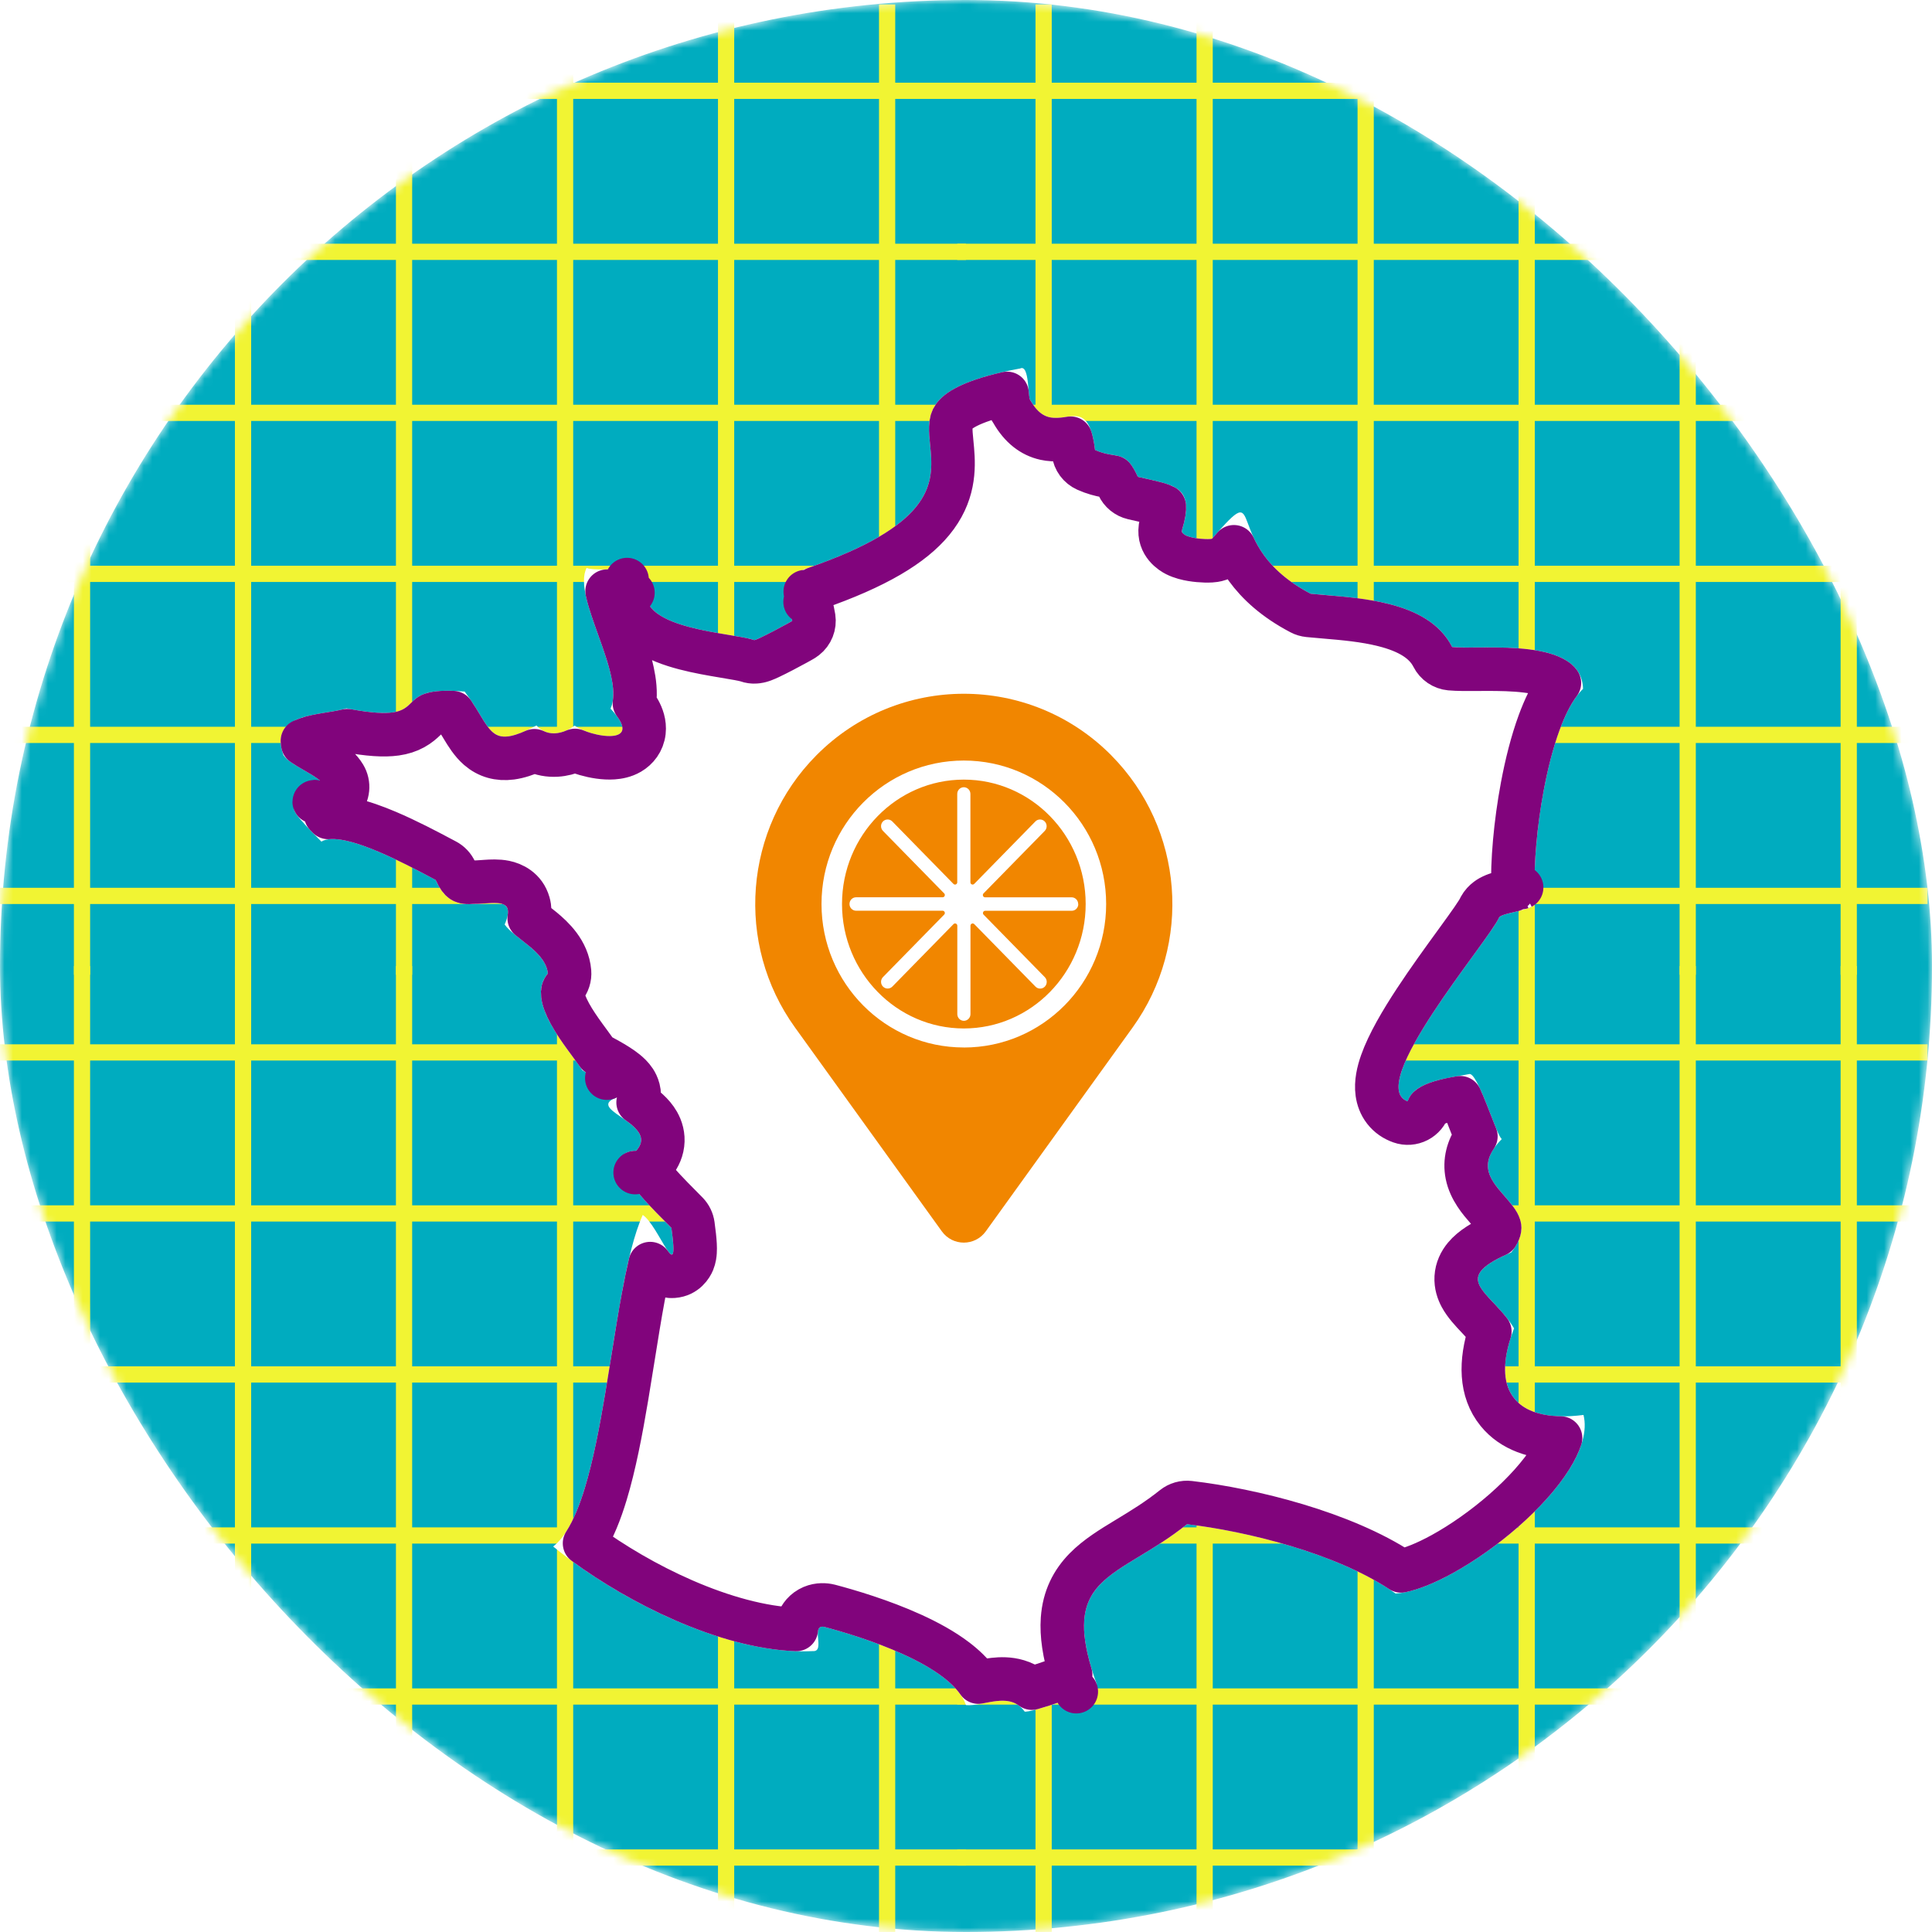 <svg width="222" height="222" viewBox="0 0 222 222" fill="none" xmlns="http://www.w3.org/2000/svg">
<mask id="mask0_418_6777" style="mask-type:alpha" maskUnits="userSpaceOnUse" x="0" y="0" width="222" height="222">
<rect width="222" height="222" rx="111" fill="#D6A8CE"/>
</mask>
<g mask="url(#mask0_418_6777)">
<rect width="222" height="222" rx="111" fill="#00ACBF"/>
<path fill-rule="evenodd" clip-rule="evenodd" d="M8.992 158.367L8.992 176.005H0V176.869H8.992L8.992 194.507H0V195.372H8.992V213.01H0V213.874H8.992L8.992 222.001H9.856L9.856 213.874H27.494V222.001H28.359V213.874H45.997V222.001H46.861V213.874H64.499V222.001H65.364V213.874H83.001V222.001H83.866V213.874H101.504V222.001H102.368V213.874H110.495V213.01H102.368V195.372H110.495V194.507H102.368V176.869H110.495V176.005H102.368V158.367H110.495V157.502H102.368V139.865H110.495V139H102.368V121.362H110.495V120.498H102.368V111.506H101.504V120.498H83.866V111.506H83.001V120.498H65.364V111.506H64.499V120.498H46.861V111.506H45.996V120.498H28.359V111.506H27.494V120.498H9.856L9.856 111.506H8.992L8.992 120.498H0V121.362H8.992L8.992 139H0V139.865H8.992V157.502H0V158.367H8.992ZM9.856 158.367L9.856 176.005H27.494V158.367H9.856ZM28.359 158.367V176.005H45.997V158.367H28.359ZM45.996 157.502H28.359V139.865H45.996V157.502ZM46.861 158.367V176.005H64.499V158.367H46.861ZM64.499 157.502H46.861V139.865H64.499V157.502ZM65.364 158.367V176.005H83.001V158.367H65.364ZM83.001 157.502H65.364V139.865H83.001V157.502ZM83.866 158.367V176.005H101.504V158.367H83.866ZM101.504 157.502H83.866V139.865H101.504V157.502ZM27.494 157.502H9.856V139.865H27.494V157.502ZM27.494 213.01H9.856V195.372H27.494L27.494 213.01ZM45.997 213.01H28.359L28.359 195.372H45.997V213.01ZM64.499 213.01H46.861V195.372H64.499V213.01ZM83.001 213.01H65.364V195.372H83.001V213.01ZM101.504 213.01H83.866V195.372H101.504V213.01ZM45.996 139H28.359V121.362H45.996V139ZM64.499 139H46.861V121.362H64.499V139ZM83.001 139H65.364V121.362H83.001V139ZM101.504 139H83.866V121.362H101.504V139ZM27.494 139H9.856L9.856 121.362H27.494V139ZM27.494 194.507H9.856L9.856 176.869H27.494V194.507ZM45.997 194.507H28.359V176.869H45.997V194.507ZM64.499 194.507H46.861V176.869H64.499V194.507ZM83.001 194.507H65.364V176.869H83.001V194.507ZM101.504 194.507H83.866V176.869H101.504V194.507Z" fill="#F1F433" stroke="#F1F433"/>
<path fill-rule="evenodd" clip-rule="evenodd" d="M119.487 158.367L119.487 176.005H110.495V176.869H119.487L119.487 194.507H110.495V195.372H119.487V213.01H110.495V213.874H119.487L119.487 222.001H120.352L120.352 213.874H137.99V222.001H138.854V213.874H156.492V222.001H157.357V213.874H174.994V222.001H175.859V213.874H193.497V222.001H194.361V213.874H211.999V222.001H212.864V213.874H220.991V213.01H212.864V195.372H220.991V194.507H212.864V176.869H220.991V176.005H212.864V158.367H220.991V157.502H212.864V139.865H220.991V139H212.864V121.362H220.991V120.498H212.864V111.506H211.999V120.498H194.361V111.506H193.497V120.498H175.859V111.506H174.994V120.498H157.357V111.506H156.492V120.498H138.854V111.506H137.99V120.498H120.352L120.352 111.506H119.487L119.487 120.498H110.495V121.362H119.487L119.487 139H110.495V139.865H119.487V157.502H110.495V158.367H119.487ZM120.352 158.367L120.352 176.005H137.99V158.367H120.352ZM138.854 158.367V176.005H156.492V158.367H138.854ZM156.492 157.502H138.854V139.865H156.492V157.502ZM157.357 158.367V176.005H174.994V158.367H157.357ZM174.994 157.502H157.357V139.865H174.994V157.502ZM175.859 158.367V176.005H193.497V158.367H175.859ZM193.497 157.502H175.859V139.865H193.497V157.502ZM194.361 158.367V176.005H211.999V158.367H194.361ZM211.999 157.502H194.361V139.865H211.999V157.502ZM137.99 157.502H120.352V139.865H137.99V157.502ZM137.99 213.01H120.352V195.372H137.99L137.99 213.01ZM156.492 213.01H138.854L138.854 195.372H156.492V213.01ZM174.994 213.01H157.357V195.372H174.994V213.01ZM193.497 213.01H175.859V195.372H193.497V213.01ZM211.999 213.01H194.361V195.372H211.999V213.01ZM156.492 139H138.854V121.362H156.492V139ZM174.994 139H157.357V121.362H174.994V139ZM193.497 139H175.859V121.362H193.497V139ZM211.999 139H194.361V121.362H211.999V139ZM137.99 139H120.352L120.352 121.362H137.99V139ZM137.99 194.507H120.352L120.352 176.869H137.99V194.507ZM156.492 194.507H138.854V176.869H156.492V194.507ZM174.994 194.507H157.357V176.869H174.994V194.507ZM193.497 194.507H175.859V176.869H193.497V194.507ZM211.999 194.507H194.361V176.869H211.999V194.507Z" fill="#F1F433" stroke="#F1F433"/>
<path fill-rule="evenodd" clip-rule="evenodd" d="M8.992 47.871L8.992 65.509H0V66.373H8.992L8.992 84.011H0V84.876H8.992V102.513H0V103.378H8.992L8.992 111.505H9.856L9.856 103.378H27.494V111.505H28.359V103.378H45.997V111.505H46.861V103.378H64.499V111.505H65.364V103.378H83.001V111.505H83.866V103.378H101.504V111.505H102.368V103.378H110.495V102.513H102.368V84.876H110.495V84.011H102.368V66.373H110.495V65.509H102.368V47.871H110.495V47.006H102.368V29.369H110.495V28.504H102.368V10.866H110.495V10.002H102.368V1.01H101.504V10.002H83.866V1.01H83.001V10.002H65.364V1.01H64.499V10.002H46.861V1.01H45.996V10.002H28.359V1.01H27.494V10.002H9.856L9.856 1.01H8.992L8.992 10.002H0V10.866H8.992L8.992 28.504H0V29.369H8.992V47.006H0V47.871H8.992ZM9.856 47.871L9.856 65.509H27.494V47.871H9.856ZM28.359 47.871V65.509H45.997V47.871H28.359ZM45.996 47.006H28.359V29.369H45.996V47.006ZM46.861 47.871V65.509H64.499V47.871H46.861ZM64.499 47.006H46.861V29.369H64.499V47.006ZM65.364 47.871V65.509H83.001V47.871H65.364ZM83.001 47.006H65.364V29.369H83.001V47.006ZM83.866 47.871V65.509H101.504V47.871H83.866ZM101.504 47.006H83.866V29.369H101.504V47.006ZM27.494 47.006H9.856V29.369H27.494V47.006ZM27.494 102.513H9.856V84.876H27.494L27.494 102.513ZM45.997 102.513H28.359L28.359 84.876H45.997V102.513ZM64.499 102.513H46.861V84.876H64.499V102.513ZM83.001 102.513H65.364V84.876H83.001V102.513ZM101.504 102.513H83.866V84.876H101.504V102.513ZM45.996 28.504H28.359V10.866H45.996V28.504ZM64.499 28.504H46.861V10.866H64.499V28.504ZM83.001 28.504H65.364V10.866H83.001V28.504ZM101.504 28.504H83.866V10.866H101.504V28.504ZM27.494 28.504H9.856L9.856 10.866H27.494V28.504ZM27.494 84.011H9.856L9.856 66.373H27.494V84.011ZM45.997 84.011H28.359V66.373H45.997V84.011ZM64.499 84.011H46.861V66.373H64.499V84.011ZM83.001 84.011H65.364V66.373H83.001V84.011ZM101.504 84.011H83.866V66.373H101.504V84.011Z" fill="#F1F433" stroke="#F1F433"/>
<path fill-rule="evenodd" clip-rule="evenodd" d="M119.487 47.871L119.487 65.509H110.495V66.373H119.487L119.487 84.011H110.495V84.876H119.487V102.513H110.495V103.378H119.487L119.487 111.505H120.352L120.352 103.378H137.99V111.505H138.854V103.378H156.492V111.505H157.357V103.378H174.994V111.505H175.859V103.378H193.497V111.505H194.361V103.378H211.999V111.505H212.864V103.378H220.991V102.513H212.864V84.876H220.991V84.011H212.864V66.373H220.991V65.509H212.864V47.871H220.991V47.006H212.864V29.369H220.991V28.504H212.864V10.866H220.991V10.002H212.864V1.01H211.999V10.002H194.361V1.01H193.497V10.002H175.859V1.01H174.994V10.002H157.357V1.01H156.492V10.002H138.854V1.01H137.99V10.002H120.352L120.352 1.01H119.487L119.487 10.002H110.495V10.866H119.487L119.487 28.504H110.495V29.369H119.487V47.006H110.495V47.871H119.487ZM120.352 47.871L120.352 65.509H137.99V47.871H120.352ZM138.854 47.871V65.509H156.492V47.871H138.854ZM156.492 47.006H138.854V29.369H156.492V47.006ZM157.357 47.871V65.509H174.994V47.871H157.357ZM174.994 47.006H157.357V29.369H174.994V47.006ZM175.859 47.871V65.509H193.497V47.871H175.859ZM193.497 47.006H175.859V29.369H193.497V47.006ZM194.361 47.871V65.509H211.999V47.871H194.361ZM211.999 47.006H194.361V29.369H211.999V47.006ZM137.99 47.006H120.352V29.369H137.99V47.006ZM137.99 102.513H120.352V84.876H137.99L137.99 102.513ZM156.492 102.513H138.854L138.854 84.876H156.492V102.513ZM174.994 102.513H157.357V84.876H174.994V102.513ZM193.497 102.513H175.859V84.876H193.497V102.513ZM211.999 102.513H194.361V84.876H211.999V102.513ZM156.492 28.504H138.854V10.866H156.492V28.504ZM174.994 28.504H157.357V10.866H174.994V28.504ZM193.497 28.504H175.859V10.866H193.497V28.504ZM211.999 28.504H194.361V10.866H211.999V28.504ZM137.99 28.504H120.352L120.352 10.866H137.99V28.504ZM137.99 84.011H120.352L120.352 66.373H137.99V84.011ZM156.492 84.011H138.854V66.373H156.492V84.011ZM174.994 84.011H157.357V66.373H174.994V84.011ZM193.497 84.011H175.859V66.373H193.497V84.011ZM211.999 84.011H194.361V66.373H211.999V84.011Z" fill="#F1F433" stroke="#F1F433"/>
</g>
<g filter="url(#filter0_d_418_6777)">
<path d="M112.182 32.347C88.829 36.739 116.555 45.583 87.214 55.482C83.786 59.575 85.503 57.903 86.034 61.342C85.869 61.471 81.778 63.694 81.64 63.544C79.148 62.687 68.675 62.371 69.222 57.861C71.071 54.331 63.786 55.879 62.405 55.257C60.688 58.611 66.91 67.481 65.157 71.429C69.333 75.891 62.75 74.691 61.028 73.373C59.716 74.375 57.867 74.739 56.645 73.363C50.97 76.362 51.629 73.689 48.393 69.468C38.972 68.643 45.539 73.481 34.811 71.397C31.995 72.275 25.736 71.793 27.579 76.785C28.414 78.034 31.586 79.019 32.441 80.428C29.519 83.615 26.166 80.873 31.931 86.706C34.381 85.201 42.675 89.872 45.056 91.109C45.901 93.027 47.117 94.061 49.339 93.868C51.501 93.916 54.429 92.893 52.989 96.23C54.084 97.816 57.745 99.374 57.952 101.865C55.215 105.063 60.274 110.447 61.895 112.953C62.256 113.339 67.58 115.642 65.444 116.28C62.782 117.662 70.773 119.231 68.117 122.21C63.01 122.467 70.391 129.264 72.15 131.096C73.149 138.247 70.688 130.786 68.855 129.607C64.96 138.242 64.689 162.941 58.563 167.703C65.965 173.767 78.547 180.233 88.43 179.724C89.865 179.793 88.112 176.665 89.69 176.933C93.845 178.026 104.376 181.261 105.997 185.927C108.016 186.109 111.018 184.277 112.729 186.661C113.122 186.95 121.289 184.223 121.013 183.505C116.475 170.848 123.309 171.608 131.396 165.143C138.681 166 149.26 168.721 155.36 173.108C162.278 172.739 178.787 159.915 176.954 152.587C169.271 153.578 166.131 149.898 168.979 142.634C166.332 138.296 161.301 137.037 168.649 133.914C173.373 127.941 161.938 126.618 167.57 120.881C166.954 120.554 164.765 112.986 163.782 113.425C161.779 113.827 157.422 114.207 156.763 116.553C151.757 114.791 166.024 98.185 167.246 95.443C167.597 94.8 171.598 94.644 171.46 93.6C170.801 88.222 172.757 73.1 176.901 69.158C176.742 63.126 165.541 64.685 161.864 64.347C159.064 58.825 150.721 58.728 145.604 58.225C134.935 52.638 140.811 44.367 134.276 51.899C133.872 52.043 130.684 51.888 130.811 50.945C132.373 45.808 130.02 45.792 125.747 44.79C124.254 41.507 123.378 42.846 120.827 41.705C119.892 33.959 116.21 41.089 113.409 36C113.069 35.845 113.34 31.699 112.182 32.363V32.347Z" fill="white"/>
<path d="M158.203 114.912C158.203 114.912 158.203 114.912 158.203 114.912L158.203 114.912ZM164.544 120.466C164.559 120.503 164.574 120.54 164.59 120.577C163.663 121.951 163.261 123.424 163.576 124.991C163.922 126.707 165.099 128.053 165.797 128.852C165.827 128.886 165.856 128.92 165.885 128.952C166.781 129.98 167.158 130.457 167.289 130.891C167.29 130.894 167.292 130.899 167.293 130.904C167.324 130.997 167.412 131.269 167.019 131.899C165.447 132.611 164.133 133.393 163.307 134.384C162.778 135.02 162.385 135.816 162.33 136.757C162.278 137.667 162.559 138.434 162.864 139.001C163.338 139.885 164.154 140.746 164.75 141.375C164.821 141.45 164.89 141.523 164.954 141.591C165.398 142.064 165.817 142.524 166.193 143.004C165.088 146.454 165.061 149.81 167.08 152.286C168.766 154.355 171.383 155.184 174.32 155.241C174.104 155.888 173.747 156.643 173.206 157.509C171.979 159.473 170.059 161.592 167.792 163.576C165.537 165.55 163.029 167.31 160.707 168.585C158.778 169.645 157.154 170.271 155.991 170.508C149.31 166.098 138.819 163.499 131.688 162.66C131.024 162.582 130.357 162.773 129.835 163.19C128.011 164.649 126.252 165.716 124.572 166.734L124.427 166.822L124.402 166.837C122.766 167.83 121.014 168.893 119.683 170.254C118.229 171.74 117.265 173.578 117.09 176.028C116.958 177.879 117.285 179.982 118.026 182.436C117.513 182.65 116.913 182.881 116.281 183.107C115.3 183.457 114.314 183.772 113.569 183.979C113.075 183.611 112.533 183.344 111.959 183.172C110.943 182.866 109.96 182.898 109.198 182.984C108.638 183.047 108.031 183.165 107.57 183.255C107.516 183.265 107.464 183.276 107.414 183.285C106.71 182.28 105.797 181.429 104.866 180.719C103.381 179.587 101.599 178.621 99.83 177.815C96.288 176.201 92.46 175.077 90.326 174.515C90.254 174.496 90.181 174.481 90.108 174.468C89.584 174.379 88.795 174.36 88.012 174.802C87.192 175.265 86.81 175.989 86.644 176.517C86.563 176.773 86.521 177.021 86.499 177.236C82.512 177.081 78.007 175.821 73.564 173.886C69.386 172.067 65.407 169.714 62.168 167.335C63.221 165.699 63.99 163.691 64.6 161.683C65.598 158.397 66.349 154.457 67.011 150.522C67.266 149.006 67.507 147.501 67.743 146.021C68.132 143.586 68.509 141.22 68.924 138.989C69.178 137.615 69.439 136.345 69.709 135.196C69.887 135.445 70.126 135.741 70.408 135.981C70.566 136.115 71.292 136.734 72.389 136.65C73.813 136.54 74.44 135.447 74.625 135.001C74.812 134.547 74.853 134.112 74.868 133.876C74.887 133.593 74.882 133.296 74.867 133.005C74.836 132.419 74.754 131.671 74.626 130.75C74.553 130.229 74.317 129.744 73.953 129.365C73.727 129.129 73.451 128.852 73.144 128.544C72.058 127.453 70.588 125.977 69.58 124.591C69.519 124.508 69.462 124.427 69.409 124.35C69.621 124.222 69.814 124.062 69.982 123.874C70.555 123.231 71.017 122.427 71.136 121.464C71.258 120.485 70.989 119.636 70.619 118.985C70.005 117.906 68.957 117.125 68.322 116.676C68.685 115.539 68.197 114.578 67.932 114.174C67.618 113.695 67.211 113.335 66.926 113.104C66.61 112.849 66.266 112.615 65.945 112.411C65.308 112.007 64.603 111.625 64.098 111.351L64.094 111.349L64.09 111.346C63.924 111.257 63.786 111.182 63.672 111.119C63.391 110.717 63.064 110.273 62.742 109.836C62.568 109.601 62.395 109.367 62.232 109.143C61.588 108.257 60.966 107.354 60.483 106.47C59.988 105.563 59.73 104.84 59.669 104.308C59.617 103.856 59.708 103.658 59.851 103.491C60.285 102.983 60.499 102.323 60.443 101.658C60.245 99.276 58.46 97.669 57.405 96.788C57.12 96.551 56.675 96.201 56.309 95.913C56.105 95.753 55.925 95.612 55.811 95.519C55.901 94.962 55.903 94.371 55.736 93.78C55.272 92.139 53.896 91.545 53.013 91.366C52.225 91.205 51.376 91.259 50.858 91.293C50.71 91.303 50.575 91.313 50.449 91.322C50.016 91.353 49.7 91.375 49.394 91.368C49.303 91.366 49.213 91.369 49.122 91.377C48.46 91.435 48.211 91.298 48.1 91.222C47.939 91.111 47.666 90.833 47.344 90.101C47.114 89.58 46.714 89.153 46.209 88.891C46.021 88.793 45.784 88.667 45.507 88.52C44.148 87.799 41.818 86.561 39.495 85.577C38.098 84.985 36.587 84.433 35.199 84.139C34.503 83.992 33.758 83.891 33.026 83.913C32.925 83.916 32.82 83.922 32.713 83.93C32.616 83.83 32.523 83.734 32.436 83.642C33.028 83.28 33.664 82.793 34.284 82.118C35.035 81.298 35.155 80.081 34.578 79.13C34.104 78.349 33.422 77.788 32.899 77.411C32.35 77.016 31.742 76.663 31.25 76.38C31.212 76.358 31.174 76.336 31.137 76.315C30.655 76.037 30.283 75.823 29.973 75.613C29.898 75.563 29.838 75.519 29.79 75.483C29.755 75.332 29.745 75.231 29.745 75.169C29.814 75.118 29.973 75.017 30.302 74.898C30.897 74.681 31.668 74.533 32.638 74.374C32.742 74.357 32.849 74.34 32.961 74.322C33.557 74.226 34.257 74.114 34.908 73.959C37.355 74.405 39.123 74.527 40.486 74.334C41.263 74.224 41.938 74.008 42.542 73.676C43.135 73.351 43.552 72.97 43.828 72.704C43.888 72.646 43.941 72.594 43.989 72.548C44.36 72.189 44.392 72.157 44.626 72.076C44.937 71.968 45.616 71.829 47.053 71.886C47.411 72.416 47.717 72.921 48.016 73.418C48.047 73.47 48.079 73.521 48.11 73.573C48.123 73.595 48.137 73.618 48.151 73.642C48.577 74.347 49.164 75.318 49.969 76.014C51.017 76.921 52.295 77.285 53.748 77.091C54.586 76.979 55.47 76.683 56.406 76.264C57.218 76.655 58.092 76.804 58.944 76.756C59.702 76.713 60.422 76.518 61.076 76.231C61.488 76.402 61.906 76.544 62.297 76.656C63.243 76.928 64.409 77.137 65.478 77.062C66 77.026 66.723 76.909 67.405 76.509C68.188 76.05 68.868 75.229 69 74.086C69.112 73.103 68.772 72.244 68.438 71.639C68.285 71.362 68.104 71.085 67.899 70.809C68.076 69.543 67.903 68.265 67.669 67.182C67.319 65.553 66.698 63.812 66.148 62.277L66.108 62.165C65.546 60.596 65.061 59.244 64.793 58.082C64.781 58.029 64.77 57.977 64.759 57.927C64.8 57.927 64.84 57.927 64.881 57.926C65.54 57.922 66.144 57.917 66.707 57.952C66.602 60.074 67.793 61.608 69.123 62.562C70.448 63.513 72.145 64.094 73.657 64.49C75.213 64.898 76.845 65.175 78.16 65.395C79.543 65.625 80.367 65.765 80.764 65.888C81.181 66.044 81.526 66.049 81.618 66.051L81.624 66.051C81.911 66.055 82.138 66.01 82.235 65.99C82.451 65.943 82.636 65.877 82.734 65.841C82.955 65.758 83.2 65.649 83.419 65.547C83.874 65.334 84.442 65.046 84.983 64.764C85.529 64.479 86.076 64.186 86.499 63.954C86.71 63.838 86.896 63.734 87.04 63.653C87.111 63.612 87.18 63.572 87.24 63.537C87.27 63.519 87.307 63.496 87.346 63.472L87.348 63.47C87.369 63.457 87.466 63.396 87.572 63.313C88.286 62.756 88.643 61.856 88.505 60.961C88.347 59.943 88.099 59.218 87.853 58.66C88.044 58.407 88.311 58.074 88.686 57.621C95.736 55.175 99.863 52.654 102.137 49.901C104.651 46.858 104.627 43.874 104.434 41.635C104.406 41.303 104.377 41.012 104.351 40.749C104.285 40.072 104.237 39.582 104.254 39.074C104.274 38.493 104.386 38.16 104.59 37.875C105.042 37.241 106.42 36.194 110.719 35.204C110.728 35.303 110.738 35.409 110.75 35.525C110.771 35.732 110.804 36.025 110.863 36.3C110.891 36.429 110.948 36.668 111.063 36.93C111.115 37.051 111.204 37.232 111.346 37.429C112.287 39.036 113.526 40.044 115.074 40.389C116.213 40.643 117.419 40.45 117.947 40.365C117.974 40.361 117.999 40.356 118.023 40.353C118.115 40.641 118.242 41.15 118.345 42.005C118.45 42.876 119.005 43.629 119.806 43.987C120.677 44.376 121.413 44.554 122.005 44.665C122.351 44.729 122.541 44.758 122.665 44.777C122.778 44.794 122.837 44.804 122.91 44.823C122.994 44.923 123.184 45.193 123.472 45.825C123.793 46.531 124.422 47.047 125.177 47.224C125.613 47.327 125.994 47.412 126.339 47.489C126.936 47.622 127.422 47.73 127.888 47.86C128.415 48.007 128.674 48.124 128.791 48.189C128.814 48.455 128.773 49.055 128.419 50.218C128.38 50.346 128.352 50.477 128.334 50.61C128.068 52.574 129.672 53.52 130.116 53.744C130.74 54.059 131.432 54.212 131.933 54.296C132.478 54.386 133.028 54.431 133.483 54.442C133.711 54.448 133.943 54.447 134.16 54.433L134.168 54.433C134.299 54.425 134.707 54.4 135.119 54.252C135.523 54.108 135.883 53.861 136.164 53.537C136.389 53.278 136.595 53.043 136.784 52.829C137.129 53.568 137.591 54.413 138.231 55.292C139.518 57.059 141.451 58.872 144.445 60.44C144.729 60.589 145.04 60.681 145.359 60.713C145.956 60.771 146.566 60.823 147.185 60.876C149.42 61.066 151.77 61.267 153.99 61.828C156.806 62.539 158.722 63.679 159.634 65.478C160.023 66.245 160.779 66.758 161.635 66.837C162.496 66.916 163.689 66.907 164.873 66.898C165.167 66.896 165.461 66.894 165.749 66.893C167.305 66.889 168.921 66.916 170.394 67.098C171.911 67.286 173.008 67.611 173.675 68.028C173.906 68.173 174.071 68.314 174.186 68.475C173.218 69.769 172.464 71.388 171.863 73.021C171.045 75.248 170.401 77.82 169.922 80.381C169.128 84.627 168.738 89.123 168.855 92.264C168.764 92.286 168.662 92.31 168.554 92.335C168.18 92.422 167.731 92.527 167.382 92.627C167.126 92.701 166.788 92.808 166.461 92.964C166.248 93.065 165.501 93.421 165.052 94.245C165.02 94.304 164.99 94.364 164.963 94.425L164.963 94.424C164.963 94.424 164.95 94.453 164.913 94.518C164.875 94.586 164.823 94.675 164.752 94.787C164.61 95.014 164.421 95.299 164.183 95.644C163.706 96.335 163.086 97.19 162.366 98.181L162.195 98.417C160.802 100.333 159.102 102.673 157.579 104.994C156.021 107.368 154.521 109.91 153.76 112.064C153.39 113.11 153.081 114.37 153.249 115.594C153.339 116.247 153.575 116.955 154.068 117.589C154.568 118.234 155.226 118.662 155.932 118.911C156.584 119.141 157.302 119.09 157.916 118.771C158.51 118.463 158.955 117.929 159.152 117.29C159.173 117.269 159.214 117.232 159.287 117.181C159.521 117.017 159.917 116.83 160.505 116.649C161.279 116.41 162.034 116.271 162.795 116.14C163.006 116.596 163.24 117.159 163.491 117.79C163.63 118.14 163.78 118.526 163.93 118.912C164.147 119.469 164.362 120.024 164.544 120.466ZM118.673 184.385C118.666 184.367 118.66 184.35 118.654 184.332C118.656 184.338 118.658 184.343 118.66 184.349C118.662 184.357 118.665 184.364 118.668 184.372C118.67 184.376 118.671 184.381 118.673 184.385ZM67.983 124.737C67.983 124.737 67.985 124.736 67.99 124.735C67.985 124.736 67.983 124.737 67.983 124.737ZM64.729 113.884C64.728 113.885 64.727 113.885 64.726 113.885C64.727 113.885 64.728 113.885 64.729 113.884L64.729 113.884ZM31.1 82.109C31.1 82.11 31.105 82.117 31.113 82.132C31.103 82.117 31.099 82.109 31.1 82.109ZM29.754 75.09C29.755 75.09 29.754 75.1 29.748 75.117C29.75 75.098 29.753 75.089 29.754 75.09ZM67.728 58.104C67.728 58.104 67.725 58.103 67.721 58.101C67.725 58.103 67.728 58.104 67.728 58.104ZM67.051 56.608C67.053 56.601 67.055 56.597 67.055 56.597C67.055 56.597 67.054 56.601 67.051 56.608ZM87.528 57.982C87.528 57.982 87.53 57.986 87.533 57.994C87.529 57.986 87.528 57.982 87.528 57.982ZM87.52 59.14C87.515 59.151 87.511 59.157 87.511 59.157C87.511 59.157 87.513 59.151 87.52 59.14ZM169.837 91.98C169.835 91.981 169.834 91.981 169.832 91.982C169.849 91.973 169.852 91.972 169.837 91.98ZM159.132 117.313C159.132 117.313 159.134 117.31 159.137 117.306C159.134 117.31 159.133 117.313 159.132 117.313Z" stroke="#81047C" stroke-width="5" stroke-linejoin="round"/>
</g>
<path d="M127.697 86.794C118.337 77.359 103.164 77.359 93.804 86.794C85.468 95.197 84.428 108.461 91.357 118.075L108.223 141.489C109.469 143.218 112.028 143.218 113.274 141.489L130.14 118.075C137.065 108.461 136.029 95.197 127.693 86.794H127.697ZM110.752 120.363C101.719 120.363 94.397 112.982 94.397 103.876C94.397 94.769 101.715 87.392 110.748 87.392C119.782 87.392 127.104 94.773 127.104 103.88C127.104 112.986 119.782 120.367 110.748 120.367L110.752 120.363ZM110.752 89.583C118.472 89.583 124.751 95.995 124.751 103.88C124.751 111.764 118.472 118.177 110.752 118.177C103.032 118.177 96.753 111.764 96.753 103.88C96.753 95.995 103.028 89.583 110.748 89.583M123.891 103.88C123.891 103.452 123.554 103.108 123.137 103.108H113.192C113.087 103.108 112.993 103.044 112.955 102.945C112.918 102.847 112.936 102.737 113.011 102.661L120.045 95.481C120.187 95.337 120.266 95.14 120.266 94.936C120.266 94.732 120.187 94.535 120.045 94.391C119.902 94.248 119.714 94.164 119.508 94.164C119.302 94.164 119.114 94.244 118.975 94.387L111.942 101.568C111.897 101.613 111.837 101.64 111.773 101.644C111.735 101.644 111.698 101.64 111.664 101.625C111.57 101.583 111.507 101.489 111.507 101.383V91.228C111.507 90.805 111.165 90.457 110.748 90.457C110.332 90.457 109.994 90.805 109.994 91.228V101.383C109.994 101.489 109.934 101.583 109.836 101.625C109.803 101.64 109.765 101.648 109.728 101.644C109.664 101.644 109.604 101.613 109.559 101.568L102.529 94.387C102.387 94.244 102.199 94.164 101.993 94.164C101.794 94.164 101.599 94.248 101.46 94.387C101.317 94.531 101.238 94.728 101.238 94.932C101.238 95.136 101.317 95.333 101.46 95.477L108.493 102.658C108.568 102.733 108.587 102.843 108.549 102.941C108.508 103.04 108.418 103.104 108.313 103.104H98.367C97.951 103.104 97.613 103.448 97.613 103.876C97.613 104.303 97.951 104.648 98.367 104.648H108.313C108.418 104.648 108.508 104.712 108.549 104.81C108.59 104.909 108.568 105.018 108.493 105.094L101.46 112.275C101.317 112.422 101.238 112.615 101.238 112.82C101.238 113.024 101.317 113.221 101.46 113.364C101.602 113.508 101.794 113.591 101.996 113.591C102.199 113.591 102.39 113.512 102.533 113.368L109.566 106.187C109.638 106.112 109.75 106.089 109.844 106.131C109.942 106.172 110.002 106.267 110.002 106.373V116.527C110.002 116.955 110.339 117.299 110.756 117.299C111.173 117.299 111.514 116.951 111.514 116.527V106.373C111.514 106.267 111.574 106.172 111.672 106.131C111.705 106.116 111.743 106.108 111.78 106.112C111.844 106.112 111.904 106.142 111.949 106.187L118.983 113.368C119.125 113.512 119.313 113.595 119.519 113.595C119.726 113.595 119.913 113.516 120.056 113.372C120.199 113.224 120.277 113.031 120.277 112.827C120.277 112.623 120.199 112.426 120.056 112.282L113.023 105.102C112.948 105.026 112.929 104.916 112.966 104.818C113.008 104.72 113.098 104.655 113.203 104.655H123.148C123.565 104.655 123.903 104.311 123.903 103.883" fill="#F18600"/>
<defs>
<filter id="filter0_d_418_6777" x="27.245" y="32.291" width="154.85" height="164.391" filterUnits="userSpaceOnUse" color-interpolation-filters="sRGB">
<feFlood flood-opacity="0" result="BackgroundImageFix"/>
<feColorMatrix in="SourceAlpha" type="matrix" values="0 0 0 0 0 0 0 0 0 0 0 0 0 0 0 0 0 0 127 0" result="hardAlpha"/>
<feOffset dx="5" dy="10"/>
<feComposite in2="hardAlpha" operator="out"/>
<feColorMatrix type="matrix" values="0 0 0 0 0.506 0 0 0 0 0.016 0 0 0 0 0.486 0 0 0 1 0"/>
<feBlend mode="normal" in2="BackgroundImageFix" result="effect1_dropShadow_418_6777"/>
<feBlend mode="normal" in="SourceGraphic" in2="effect1_dropShadow_418_6777" result="shape"/>
</filter>
</defs>
</svg>
